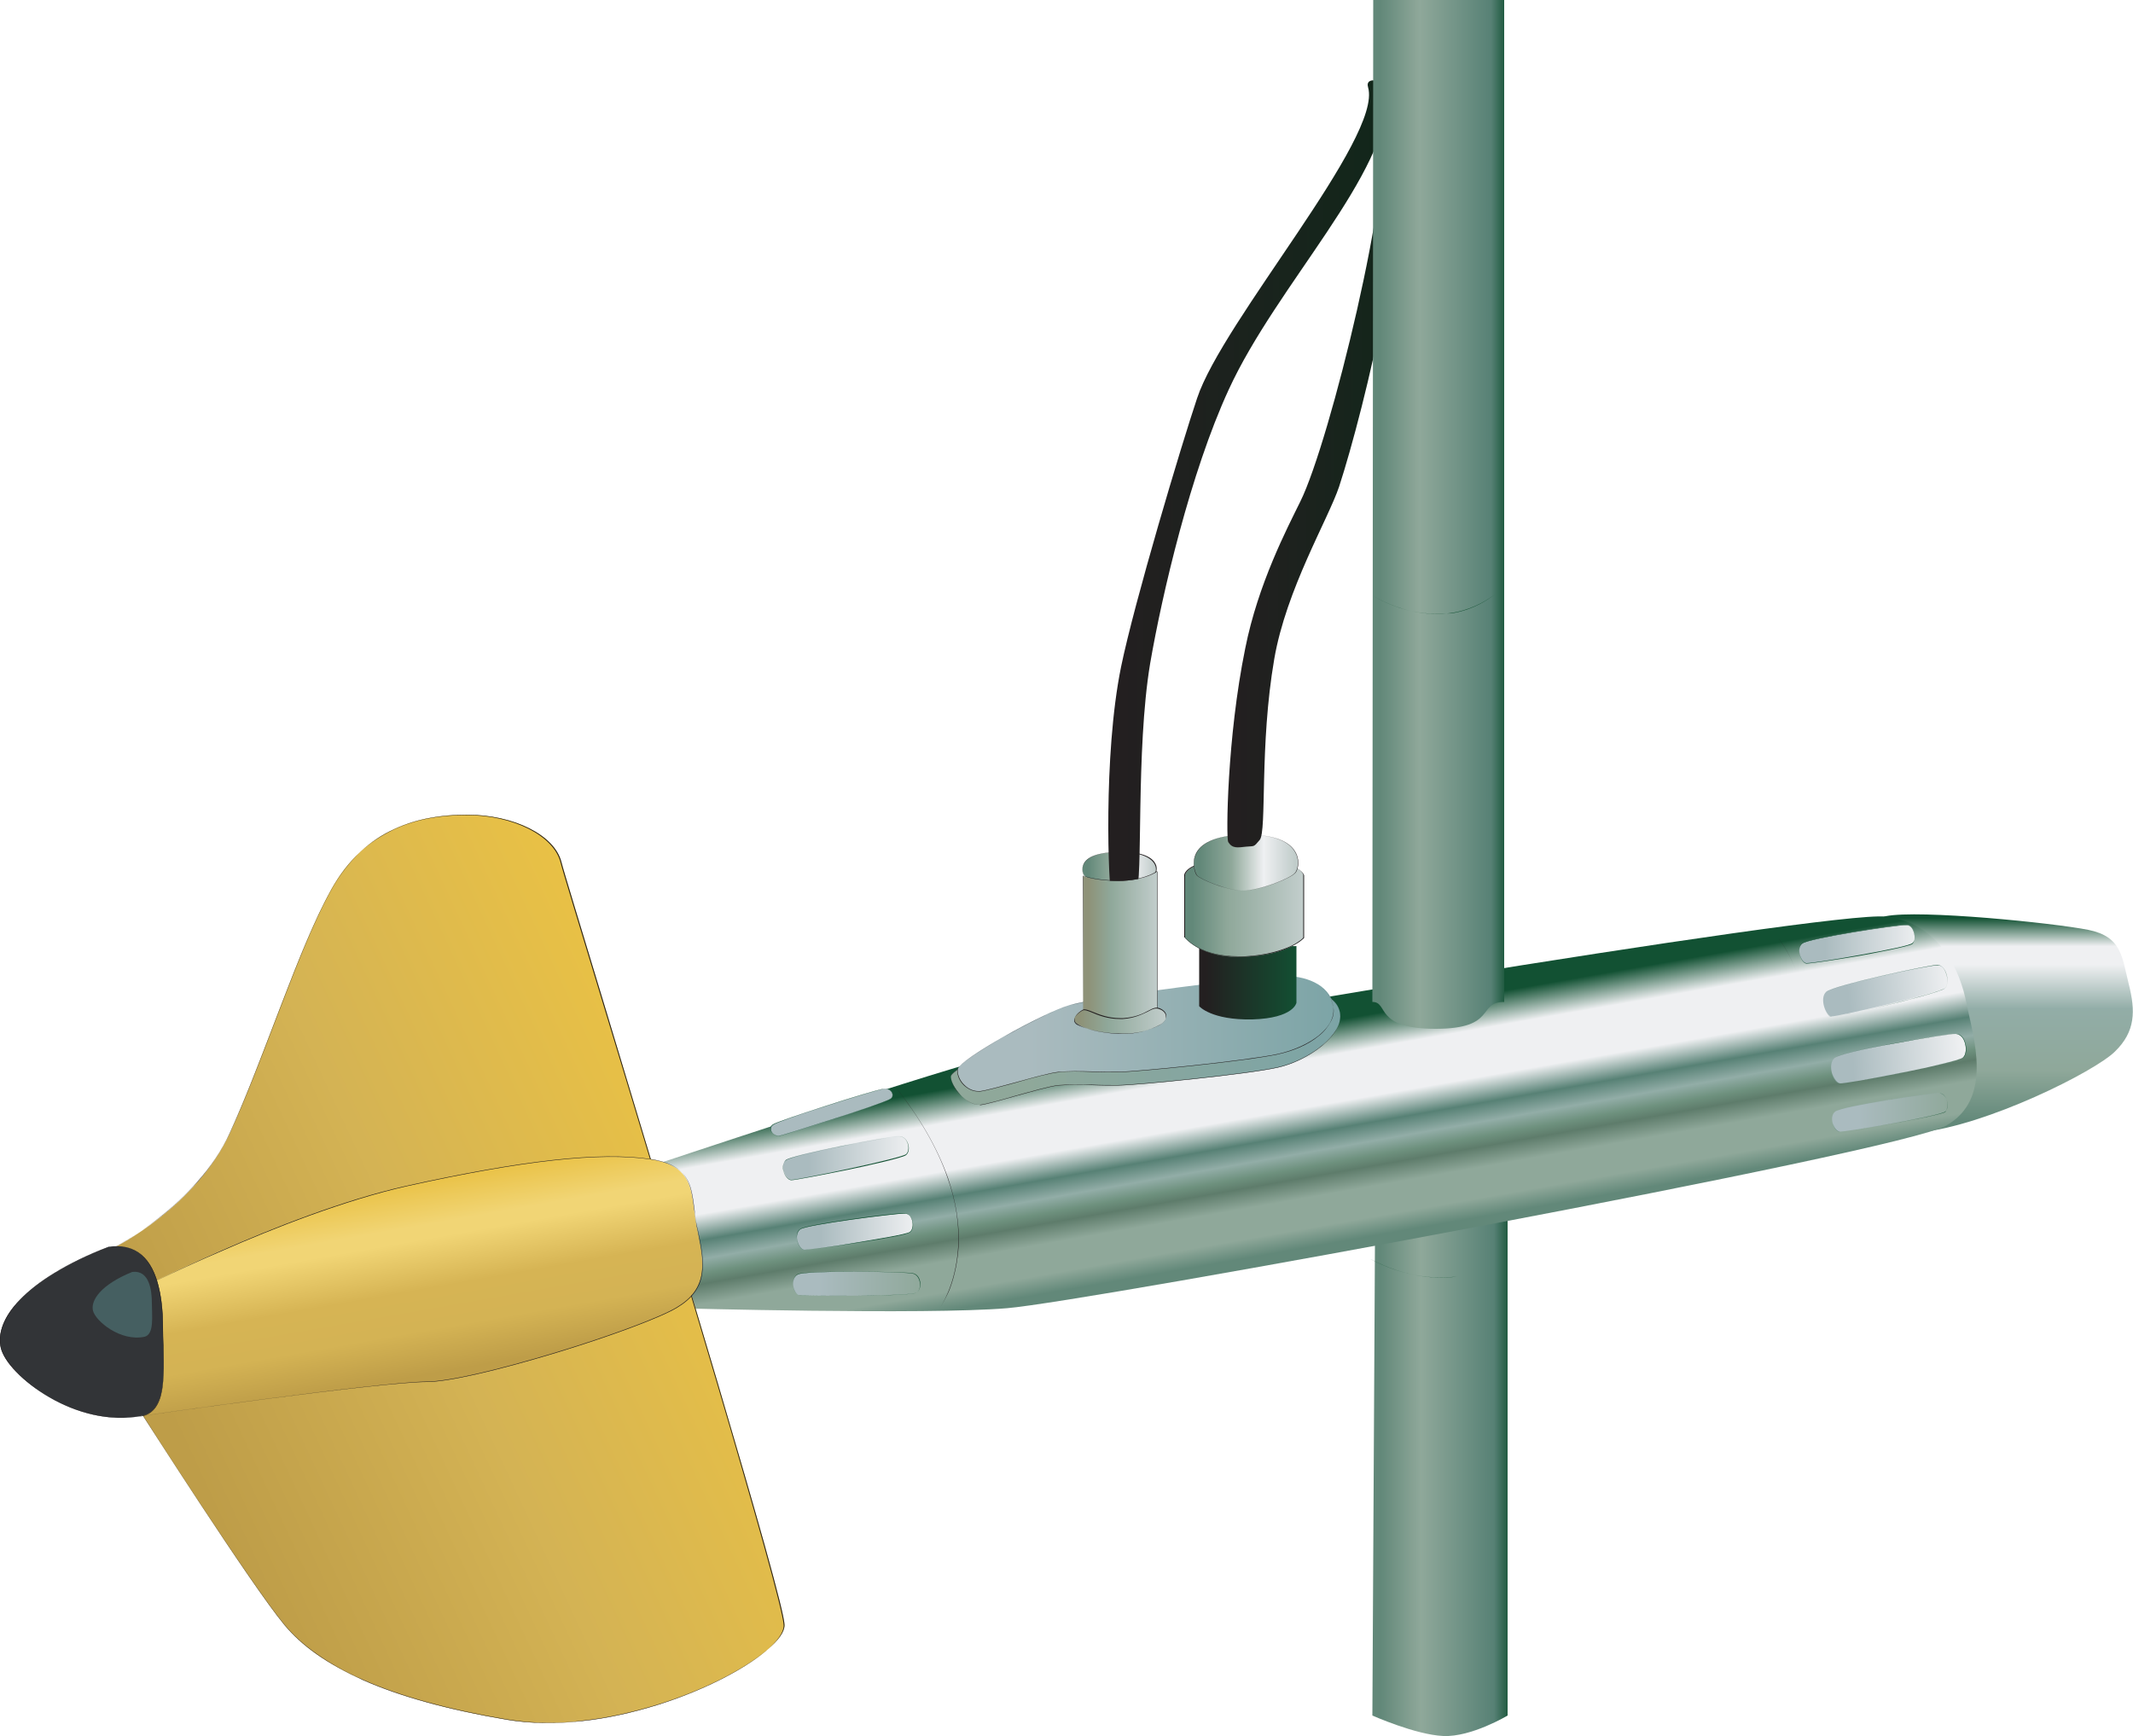 
        <svg xmlns:rdf="http://www.w3.org/1999/02/22-rdf-syntax-ns#" xmlns="http://www.w3.org/2000/svg" xmlns:cc="http://creativecommons.org/ns#" xmlns:xlink="http://www.w3.org/1999/xlink" xmlns:dc="http://purl.org/dc/elements/1.1/" x="0px" y="0px" width="500" height="407" viewBox="0 0 500 407" xml:space="preserve">
            <title>Current meter</title>
            <desc xmlns:ian_image_library="https://ian.umces.edu/media-library/">
                <ian_image_library:title>Current meter</ian_image_library:title>
                <ian_image_library:descr>Illustration of current meter</ian_image_library:descr>
                <ian_image_library:scene>
                    <ian_image_library:contains>science, scientific, research, experimental, test, equipment, current, meter, flow, velocity, discharge</ian_image_library:contains>
                    <ian_image_library:when>2004-06-21</ian_image_library:when>
                </ian_image_library:scene>
            </desc>
            
<g id="ian_symbols_0b7362b0ca2485a4e9f2598b79dbc3ca">
		<linearGradient id="ian_symbols_e6d57d225bc263e4f158df3c13466398" gradientUnits="userSpaceOnUse" x1="2442.102" y1="-1413.374" x2="2442.102" y2="-1671.128" gradientTransform="matrix(0.199 0 0 0.199 -16.325 546.046)">
		<stop  offset="3.370000e-02" style="stop-color:#628879"/>
		<stop  offset="0.27" style="stop-color:#8FA89A"/>
		<stop  offset="0.551" style="stop-color:#92ADA7"/>
		<stop  offset="0.753" style="stop-color:#EFF0F2"/>
		<stop  offset="0.837" style="stop-color:#EFF0F2"/>
		<stop  offset="0.966" style="stop-color:#125133"/>
	</linearGradient>
	<path fill="url(#ian_symbols_e6d57d225bc263e4f158df3c13466398)" d="M489.5,218c7.9,1.6,7.9,6.3,9.5,12.7c1.6,6.3,1.6,11.1-3.2,15.8c-4.7,4.7-30.1,17.4-45.9,19
		s-15.8-49.1-7.9-50.7C450,213.2,481.5,216.4,489.5,218L489.5,218z"/>
		<linearGradient id="ian_symbols_4ec5bab5fe508dd401b4ee78bffa79b7" gradientUnits="userSpaceOnUse" x1="1702.765" y1="-1081.092" x2="1862.435" y2="-1081.092" gradientTransform="matrix(0.199 0 0 0.199 -16.325 546.046)">
		<stop  offset="3.370000e-02" style="stop-color:#628879"/>
		<stop  offset="0.332" style="stop-color:#8FA89A"/>
		<stop  offset="0.871" style="stop-color:#578175"/>
		<stop  offset="1" style="stop-color:#125133"/>
	</linearGradient>
	<path fill="url(#ian_symbols_4ec5bab5fe508dd401b4ee78bffa79b7)" d="M322.5,256l-0.8,146.2c0,0,10.1,4.5,16.6,4.8c6.6,0.3,15.1-4.8,15.1-4.8V256H322.5L322.5,256z"/>
		<linearGradient id="ian_symbols_7dbdf294832fc104b5258c654fd7092d" gradientUnits="userSpaceOnUse" x1="1662.803" y1="-1271.211" x2="1610.468" y2="-1568.242" gradientTransform="matrix(0.199 0 0 0.199 -16.325 546.046)">
		<stop  offset="3.370000e-02" style="stop-color:#628879"/>
		<stop  offset="0.107" style="stop-color:#8FA89A"/>
		<stop  offset="0.225" style="stop-color:#8FA89A"/>
		<stop  offset="0.303" style="stop-color:#5E7C6B"/>
		<stop  offset="0.343" style="stop-color:#6E917E"/>
		<stop  offset="0.399" style="stop-color:#92ADA7"/>
		<stop  offset="0.472" style="stop-color:#578175"/>
		<stop  offset="0.573" style="stop-color:#EFF0F2"/>
		<stop  offset="0.758" style="stop-color:#EFF0F2"/>
		<stop  offset="0.888" style="stop-color:#125133"/>
	</linearGradient>
	<path fill="url(#ian_symbols_7dbdf294832fc104b5258c654fd7092d)" d="M461,235.4c1.6,7.9,6.3,22.2-4.8,28.5c-11.1,6.3-201.1,41.2-220.1,42.8c-19,1.6-77.6,0-77.6,0
		l-6.3-33.2c0,0,61.7-20.6,79.2-25.3c17.4-4.7,197.9-34.8,210.6-33.3C454.7,216.4,459.5,227.5,461,235.4L461,235.4z"/>
	<path fill="#231F20" d="M220.4,306.5L220.4,306.5c0,0,0.9-1.3,1.9-3.7c0.9-2.2,2-5.7,2.3-10.4c0.3-5.2-0.5-10.7-2.5-16.3
		c-2.4-7-6.6-14.2-12.3-21.4l0,0c5.8,7.2,9.9,14.4,12.4,21.4c1.9,5.6,2.8,11.1,2.5,16.3c-0.3,4.6-1.4,8.2-2.3,10.4
		C221.3,305.2,220.4,306.5,220.4,306.5z"/>
	<path fill="#231F20" d="M423.1,271.8L423.1,271.8c1.4-10.1,1.9-19.3,1.3-27.2c-0.4-6.3-1.5-11.9-3.2-16.5c-1.5-4.1-3.2-6.8-4.4-8.2
		c-1.3-1.6-2.2-2.2-2.2-2.2l0,0c0,0,0.9,0.6,2.2,2.2c1.2,1.5,2.9,4.1,4.4,8.2c1.7,4.6,2.8,10.2,3.2,16.5
		C425,252.5,424.5,261.7,423.1,271.8z"/>
	<g>
			<linearGradient id="ian_symbols_a668bd9b8821fe6465241a166df65cee" gradientUnits="userSpaceOnUse" x1="265.565" y1="-1047.638" x2="922.504" y2="-1353.954" gradientTransform="matrix(0.199 0 0 0.199 -16.325 546.046)">
			<stop  offset="3.370000e-02" style="stop-color:#BE9D48"/>
			<stop  offset="0.506" style="stop-color:#D4B354"/>
			<stop  offset="1" style="stop-color:#E9C145"/>
		</linearGradient>
		<path fill="url(#ian_symbols_a668bd9b8821fe6465241a166df65cee)" d="M183.9,381c0-7.9-50.7-172.6-52.3-178.9c-1.6-6.3-11.1-11.1-22.2-11.1s-23.7,3.2-31.7,17.4
			c-7.9,14.3-15.4,38.5-23.7,57c-7.9,17.4-26.9,26.9-26.9,26.9l6.4,39.6c0,0,25.3,39.6,33.2,49.1c7.9,9.5,23.7,17.4,52.2,22.2
			C147.5,407.9,183.9,388.9,183.9,381L183.9,381z"/>
		<path fill="#231F20" d="M128.5,403.9c-3.3,0-6.5-0.3-9.6-0.8c-13.6-2.3-25-5.4-33.8-9.3c-4.1-1.8-7.8-3.9-10.9-6.1
			c-3-2.1-5.5-4.4-7.5-6.8c-7.8-9.4-33-48.7-33.2-49.1l0,0l-6.4-39.6l0,0c0,0,4.8-2.4,10.5-6.9c3.3-2.6,6.3-5.5,8.9-8.4
			c3.2-3.7,5.7-7.6,7.5-11.5c3.6-7.8,7-16.8,10.3-25.4c4.6-12,8.9-23.4,13.5-31.6c1.9-3.4,4.2-6.3,6.7-8.7c2.3-2.2,5-4,7.9-5.3
			c4.9-2.3,10.5-3.4,17-3.4c11.1,0,20.6,4.8,22.2,11.1c0.4,1.7,4.5,15.1,10.1,33.6c14.7,48.8,42.2,139.5,42.2,145.3l0,0
			c0,1.6-1.4,3.6-4.2,5.9c-5.6,4.7-15.4,9.6-25.8,12.8c-5.9,1.8-11.8,3.1-17.4,3.7C133.8,403.8,131.1,403.9,128.5,403.9z
			 M33.5,331.9c0.4,0.6,25.4,39.7,33.2,49.1c2,2.4,4.5,4.7,7.5,6.8c3.1,2.2,6.8,4.2,10.9,6.1c8.8,3.9,20.2,7,33.8,9.3
			c5.4,0.9,11.3,1,17.6,0.3c5.7-0.6,11.5-1.9,17.4-3.7c10.3-3.2,20.2-8.1,25.7-12.8c2.7-2.3,4.1-4.3,4.1-5.9l0,0
			c0-5.8-27.4-96.5-42.2-145.3c-5.6-18.5-9.7-31.9-10.1-33.6c-1.6-6.3-11.1-11.1-22.1-11.1c-6.6,0-12.1,1.1-17,3.4
			c-2.9,1.4-5.6,3.1-7.9,5.3c-2.6,2.4-4.8,5.3-6.7,8.7c-4.6,8.2-8.9,19.6-13.5,31.6c-3.3,8.6-6.7,17.6-10.3,25.4
			c-1.8,4-4.4,7.9-7.6,11.5c-2.6,3-5.6,5.8-8.9,8.4c-5.5,4.4-10.2,6.8-10.5,6.9L33.5,331.9z"/>
	</g>
	<g>
			<linearGradient id="ian_symbols_9cb02ade870ced84492b91baacdcea7d" gradientUnits="userSpaceOnUse" x1="591.161" y1="-1117.536" x2="550.169" y2="-1350.171" gradientTransform="matrix(0.199 0 0 0.199 -16.325 546.046)">
			<stop  offset="3.370000e-02" style="stop-color:#BE9D48"/>
			<stop  offset="0.253" style="stop-color:#D4B354"/>
			<stop  offset="0.455" style="stop-color:#D6B454"/>
			<stop  offset="0.702" style="stop-color:#F1D575"/>
			<stop  offset="0.77" style="stop-color:#F1D575"/>
			<stop  offset="1" style="stop-color:#E9C145"/>
		</linearGradient>
		<path fill="url(#ian_symbols_9cb02ade870ced84492b91baacdcea7d)" d="M163.3,287.6c1.6,7.9,3.2,14.3-4.8,19c-7.9,4.7-47.5,17.4-58.6,17.4s-66.5,7.9-66.5,7.9l-3.2-28.5
			c0,0,36.4-19,64.9-25.4c28.5-6.3,45.9-7.9,57-6.3C163.3,273.4,161.8,279.7,163.3,287.6L163.3,287.6z"/>
		<path fill="#231F20" d="M33.5,331.9L33.5,331.9l-3.2-28.5l0,0c0.1,0,9.2-4.8,21.8-10.3c11.6-5.1,28.4-11.8,43.2-15.1
			c27.1-6,45.2-8,57-6.3c4.2,0.6,6.8,1.9,8.3,4.1c1.4,2,1.7,4.6,2.1,7.6c0.2,1.3,0.4,2.7,0.6,4.1l0,0c0.1,0.3,0.1,0.5,0.2,0.8
			c0.8,3.9,1.5,7.2,1,10.2c-0.5,3.4-2.4,5.9-5.9,8c-3.8,2.3-15.3,6.6-28.1,10.5c-14.2,4.3-25.5,6.9-30.5,6.9
			C89,324,34.1,331.8,33.5,331.9L33.5,331.9z M30.4,303.4l3.2,28.5c1.3-0.2,55.6-7.9,66.5-7.9c4.9,0,16.3-2.6,30.5-6.9
			c12.8-3.9,24.3-8.2,28.1-10.5c3.5-2.1,5.4-4.6,5.9-8c0.5-3-0.2-6.4-1-10.2c-0.1-0.3-0.1-0.5-0.2-0.8l0,0c-0.3-1.4-0.5-2.8-0.6-4.1
			c-0.4-3-0.7-5.6-2.1-7.6c-1.5-2.2-4.1-3.5-8.3-4.1c-11.8-1.7-29.9,0.3-57,6.3c-14.7,3.3-31.6,10-43.2,15.1
			C39.8,298.5,30.7,303.2,30.4,303.4z"/>
	</g>
	<g>
		<path fill="#323437" d="M38.2,311.3c0,7.9,1.6,19-4.7,20.6c-15.9,3.2-31.7-9.5-33.3-15.8c-1.6-6.4,5-15.9,25.3-23.8
			C36.7,290.7,38.2,303.4,38.2,311.3L38.2,311.3z"/>
		<path fill="#231F20" d="M28.4,332.4c-7.3,0-13.5-2.9-16.9-4.9c-2.9-1.7-5.6-3.7-7.7-5.9c-2-2-3.2-4-3.6-5.6
			c-0.8-3.4,0.7-7.5,4.5-11.3c2.1-2.2,4.8-4.3,8.1-6.3c3.6-2.2,7.9-4.3,12.7-6.1c3.1-0.4,5.7,0.2,7.7,1.9c1.9,1.6,3.3,4.3,4.1,7.9
			c0.6,2.6,0.9,5.7,0.9,9.2l0,0c0,1.3,0,2.6,0.1,4.1c0.1,3.6,0.2,7.4-0.3,10.5c-0.6,3.5-2.1,5.5-4.5,6.1
			C31.8,332.2,30.1,332.4,28.4,332.4z M27.4,292.2c-0.6,0-1.2,0-1.8,0.1c-4.8,1.9-9.1,3.9-12.7,6.1c-3.3,2-6,4.1-8.1,6.3
			c-3.7,3.9-5.3,7.9-4.5,11.3c0.4,1.6,1.7,3.6,3.6,5.6c2.1,2.1,4.7,4.2,7.6,5.9c4.2,2.4,12.6,6.2,22,4.4c2.3-0.6,3.8-2.6,4.4-6
			c0.6-3.1,0.5-6.8,0.3-10.5c0-1.4-0.1-2.8-0.1-4.1l0,0c0-10.5-2.7-15.1-5-17.1C31.6,292.9,29.7,292.2,27.4,292.2z"/>
	</g>
	<path opacity="0.6" fill="#527B7D" enable-background="new    " d="M35.6,305.5c0,3,0.6,7.3-1.7,7.9c-5.7,1.2-11.5-3.7-12.1-6.1
		c-0.6-2.4,1.8-6.1,9.2-9.1C35,297.7,35.6,302.5,35.6,305.5L35.6,305.5z"/>
	<g>
			<linearGradient id="ian_symbols_0109a46122a53234c19d6fa203764c14" gradientUnits="userSpaceOnUse" x1="2331.384" y1="-1383.146" x2="2491.422" y2="-1383.146" gradientTransform="matrix(0.198 -1.020000e-02 1.020000e-02 0.198 -19.051 547.016)">
			<stop  offset="0.185" style="stop-color:#AABBBF"/>
			<stop  offset="1" style="stop-color:#EFF0F2"/>
		</linearGradient>
		<path fill="url(#ian_symbols_0109a46122a53234c19d6fa203764c14)" d="M430.1,248c-1.9,1.5-0.3,5.9,1.1,6c1.5,0.2,27.7-4.8,29-6.1c1.3-1.3,0.5-5.4-1.7-5.5
			C456.3,242.2,431.9,246.4,430.1,248L430.1,248z"/>
		<path fill="#125133" d="M431.3,254C431.3,254,431.2,254,431.3,254c-0.7-0.1-1.4-1.1-1.8-2.3c-0.4-1.2-0.4-2.9,0.6-3.7l0,0l0,0
			c1.8-1.6,25.4-5.6,28.3-5.6h0.1c0.9,0.1,1.6,0.7,2,1.8c0.5,1.4,0.4,3-0.3,3.7c-0.3,0.3-2,0.8-4.9,1.5c-3.1,0.8-6.9,1.6-9.6,2.1
			C438.8,252.9,432.4,254,431.3,254z M430.1,248L430.1,248c-1,0.8-1,2.5-0.6,3.7c0.4,1.3,1.1,2.2,1.7,2.3h0.1c1,0,7.6-1.1,14.5-2.5
			c8.5-1.7,13.9-3.1,14.5-3.6c0.7-0.7,0.8-2.3,0.3-3.7c-0.4-1.1-1.1-1.8-2-1.8h-0.1c-1.4,0-7.8,1-14.2,2.2
			C436.2,246,431,247.3,430.1,248z"/>
	</g>
	<g>
			<linearGradient id="ian_symbols_1cfded7f72a03274c1daa823191d05f4" gradientUnits="userSpaceOnUse" x1="2383.111" y1="-1394.67" x2="2531.452" y2="-1394.67" gradientTransform="matrix(0.198 -1.660000e-02 1.660000e-02 0.198 -21.013 548.805)">
			<stop  offset="0.185" style="stop-color:#AABBBF"/>
			<stop  offset="1" style="stop-color:#EFF0F2"/>
		</linearGradient>
		<path fill="url(#ian_symbols_1cfded7f72a03274c1daa823191d05f4)" d="M428.1,232.5c-1.7,1.5-0.1,5.7,1.2,5.8c1.3,0.1,25.4-5.5,26.6-6.8c1.2-1.3,0.3-5.3-1.7-5.4
			C452.2,226.2,429.8,231,428.1,232.5L428.1,232.5z"/>
		<path fill="#125133" d="M429.4,238.4C429.4,238.4,429.3,238.4,429.4,238.4c-0.6,0-1.3-0.9-1.7-2c-0.4-1.2-0.6-2.9,0.4-3.8l0,0l0,0
			c1.7-1.6,23.8-6.3,26.1-6.3l0,0c0.8,0,1.5,0.6,1.9,1.7c0.5,1.2,0.6,2.9-0.2,3.7s-10.4,3.2-13.3,3.9
			C436.3,237.1,430.3,238.4,429.4,238.4z M428.1,232.6c-1,0.9-0.8,2.6-0.4,3.8c0.4,1.1,1.1,2,1.6,2c0,0,0,0,0.1,0
			c1.9,0,25.4-5.5,26.6-6.8c0.6-0.7,0.7-2.3,0.1-3.7c-0.4-1-1.1-1.6-1.9-1.7l0,0C451.9,226.3,429.7,231,428.1,232.6L428.1,232.6
			L428.1,232.6z"/>
	</g>
	<g>
			<linearGradient id="ian_symbols_522e3ba97a7261e4a9216600f679573c" gradientUnits="userSpaceOnUse" x1="2206.583" y1="-1635.927" x2="2343.046" y2="-1635.927" gradientTransform="matrix(0.199 0 0 0.199 -16.325 546.046)">
			<stop  offset="0.185" style="stop-color:#AABBBF"/>
			<stop  offset="1" style="stop-color:#EFF0F2"/>
		</linearGradient>
		<path fill="url(#ian_symbols_522e3ba97a7261e4a9216600f679573c)" d="M422.5,221.2c-1.6,1.2-0.3,4.6,0.9,4.7c1.2,0.2,23.8-3.7,24.9-4.7s0.5-4.3-1.4-4.4
			C445,216.7,424.1,219.9,422.5,221.2L422.5,221.2z"/>
		<path fill="#125133" d="M423.5,225.9h-0.1c-0.6-0.1-1.2-0.9-1.5-2c-0.3-1.2-0.1-2.2,0.6-2.7l0,0c1.6-1.2,21.7-4.3,24.3-4.3h0.1
			c0.8,0,1.4,0.6,1.7,1.6c0.4,1.1,0.2,2.3-0.3,2.8c-0.7,0.6-9.7,2.3-12.5,2.8C429.9,225.1,424.4,225.9,423.5,225.9z M446.8,216.8
			c-2.6,0-22.7,3.1-24.3,4.3l0,0c-0.7,0.5-0.9,1.5-0.6,2.7c0.3,1.1,0.9,1.9,1.5,2h0.1c1,0,6.4-0.8,12.4-1.9
			c7.3-1.3,11.9-2.3,12.4-2.8c0.6-0.5,0.7-1.7,0.3-2.8C448.3,217.4,447.6,216.8,446.8,216.8C446.9,216.9,446.8,216.8,446.8,216.8z"
			/>
	</g>
	<g>
			<linearGradient id="ian_symbols_c25f8e2ce92e0a34b518b37a30d2a624" gradientUnits="userSpaceOnUse" x1="2245.747" y1="-1437.467" x2="2382.21" y2="-1437.467" gradientTransform="matrix(0.199 0 0 0.199 -16.325 546.046)">
			<stop  offset="0.185" style="stop-color:#AABBBF"/>
			<stop  offset="1" style="stop-color:#8FA89A"/>
		</linearGradient>
		<path fill="url(#ian_symbols_c25f8e2ce92e0a34b518b37a30d2a624)" d="M430.2,260.6c-1.6,1.2-0.3,4.6,0.9,4.7c1.2,0.2,23.7-3.7,24.9-4.7c1.1-1.1,0.5-4.3-1.4-4.4
			C452.7,256.2,431.9,259.3,430.2,260.6L430.2,260.6z"/>
		<path fill="#125133" d="M431.2,265.3L431.2,265.3c-0.7-0.1-1.3-1-1.6-2c-0.3-1.2-0.1-2.2,0.6-2.7l0,0c1.6-1.2,21.8-4.3,24.3-4.3
			h0.1c0.8,0,1.4,0.6,1.7,1.5c0.4,1.1,0.2,2.3-0.3,2.9C454.9,261.6,433.2,265.3,431.2,265.3z M454.5,256.3c-2.6,0-22.7,3.1-24.3,4.3
			l0,0c-0.7,0.5-0.9,1.5-0.6,2.7c0.3,1.1,0.9,1.9,1.5,2h0.1c2,0,23.7-3.7,24.8-4.7c0.6-0.5,0.7-1.8,0.3-2.8
			C456,256.9,455.3,256.3,454.5,256.3C454.6,256.3,454.6,256.3,454.5,256.3z"/>
	</g>
	<g>
			<linearGradient id="ian_symbols_f5c9192a1e072b1425b3653a01ab2a4f" gradientUnits="userSpaceOnUse" x1="1023.266" y1="-1296.453" x2="1160.248" y2="-1296.453" gradientTransform="matrix(0.199 0 0 0.199 -16.325 546.046)">
			<stop  offset="0.185" style="stop-color:#AABBBF"/>
			<stop  offset="1" style="stop-color:#EFF0F2"/>
		</linearGradient>
		<path fill="url(#ian_symbols_f5c9192a1e072b1425b3653a01ab2a4f)" d="M187.6,288.2c-1.6,1.2-0.4,4.7,0.8,4.8c1.2,0.1,23.8-3.1,25-4.1c1.2-1,0.6-4.2-1.2-4.4
			C210.2,284.4,189.2,287.1,187.6,288.2L187.6,288.2z"/>
		<path fill="#125133" d="M188.5,293L188.5,293c-0.7-0.1-1.3-1-1.6-2.1c-0.3-1.2-0.1-2.3,0.7-2.8l0,0l0,0c1.6-1.1,21.5-3.7,24.3-3.7
			c0.1,0,0.1,0,0.2,0c0.8,0.1,1.4,0.7,1.7,1.7c0.3,1.1,0.1,2.2-0.5,2.7c-0.7,0.6-9,1.9-12.5,2.5C195.2,292.3,189.5,293,188.5,293z
			 M187.6,288.2L187.6,288.2L187.6,288.2c-0.7,0.5-1,1.6-0.7,2.8c0.3,1.1,0.9,1.9,1.5,2h0.1c1,0,6.7-0.7,12.4-1.6
			c7.3-1.1,12-2,12.5-2.5c0.6-0.5,0.8-1.6,0.5-2.7c-0.3-1-0.9-1.6-1.7-1.7c-0.1,0-0.1,0-0.2,0C209.1,284.6,189.3,287.1,187.6,288.2z
			"/>
	</g>
	<g>
			<linearGradient id="ian_symbols_fe461b2ebd5e2ea445ce49e02a083441" gradientUnits="userSpaceOnUse" x1="1018.764" y1="-1234.444" x2="1169.038" y2="-1234.444" gradientTransform="matrix(0.199 0 0 0.199 -16.325 546.046)">
			<stop  offset="0.185" style="stop-color:#AABBBF"/>
			<stop  offset="1" style="stop-color:#8FA89A"/>
		</linearGradient>
		<path fill="url(#ian_symbols_fe461b2ebd5e2ea445ce49e02a083441)" d="M187,298.8c-1.9,0.9-1,4.5,0.2,4.8c1.3,0.3,26.2,0.3,27.6-0.5c1.4-0.8,1.2-4.1-0.8-4.5
			C212,298.1,188.9,297.8,187,298.8L187,298.8z"/>
		<path fill="#125133" d="M195.7,303.8c-4.5,0-8.1-0.1-8.5-0.2c-0.6-0.2-1.2-1.2-1.3-2.4c0-0.6,0-1.9,1.1-2.5l0,0l0,0
			c2.1-0.9,24.9-0.6,27-0.2c0.9,0.2,1.5,0.9,1.7,2c0.2,1.1-0.2,2.2-0.9,2.6c-0.9,0.5-10.9,0.7-13.9,0.7
			C199.2,303.8,197.4,303.8,195.7,303.8z M187,298.8c-1.1,0.6-1.1,1.9-1.1,2.4c0.1,1.1,0.7,2.2,1.3,2.4c0.6,0.2,7,0.2,13.7,0.2
			c8.1-0.1,13.2-0.4,13.9-0.7c0.7-0.4,1-1.5,0.8-2.5c-0.2-1.1-0.8-1.8-1.6-2C211.9,298.1,188.9,297.8,187,298.8L187,298.8L187,298.8
			z"/>
	</g>
	<g>
			<linearGradient id="ian_symbols_95c120190f50154479d7efb59c9f0884" gradientUnits="userSpaceOnUse" x1="1006.981" y1="-1383.587" x2="1155.204" y2="-1383.587" gradientTransform="matrix(0.199 0 0 0.199 -16.325 546.046)">
			<stop  offset="0.185" style="stop-color:#AABBBF"/>
			<stop  offset="1" style="stop-color:#EFF0F2"/>
		</linearGradient>
		<path fill="url(#ian_symbols_95c120190f50154479d7efb59c9f0884)" d="M184.3,271.9c-1.7,1.3-0.1,4.7,1.2,4.7c1.3,0.1,25.7-4.9,26.9-6c1.2-1.1,0.4-4.3-1.7-4.3
			S186,270.6,184.3,271.9L184.3,271.9z"/>
		<path fill="#125133" d="M185.5,276.7L185.5,276.7c-0.7,0-1.5-0.9-1.8-2c-0.4-1.1-0.1-2.2,0.6-2.7l0,0l0,0
			c1.7-1.3,24.3-5.6,26.5-5.6c0.9,0,1.6,0.6,2,1.6c0.4,1,0.3,2.2-0.4,2.8c-0.8,0.7-10.5,2.8-13.4,3.4
			C192.6,275.5,186.3,276.7,185.5,276.7z M184.3,271.9L184.3,271.9L184.3,271.9c-0.7,0.6-0.9,1.6-0.6,2.7s1.1,2,1.8,2l0,0
			c0.8,0,7-1.2,13.5-2.6c7.9-1.7,12.9-3,13.4-3.4c0.6-0.6,0.7-1.7,0.3-2.7c-0.4-1-1.1-1.5-2-1.5c-1,0-7.1,1.1-13.4,2.3
			C190,270.2,185.1,271.4,184.3,271.9z"/>
	</g>
	<g>
		<path fill="#AABBBF" d="M181.3,263.6c-1.6,1.1,0.2,2.9,1.5,2.7c1.3-0.2,24.9-7.8,26-8.7c1.1-0.9,0.1-2.7-1.9-2.3
			C204.8,255.7,182.9,262.5,181.3,263.6L181.3,263.6z"/>
		<path fill="#125133" d="M182.5,266.3c-0.7,0-1.5-0.5-1.8-1.2c-0.1-0.3-0.3-1,0.5-1.5l0,0l0,0c0.8-0.5,5.5-2.1,12.6-4.4
			c6.1-2,12-3.7,13-3.9c1.2-0.2,2,0.3,2.3,0.9c0.2,0.5,0.1,1.1-0.4,1.4c-0.7,0.6-10.1,3.7-13,4.6
			C189.2,264.3,183.3,266.2,182.5,266.3C182.7,266.3,182.6,266.3,182.5,266.3z M181.3,263.7c-0.8,0.5-0.6,1.2-0.5,1.5
			c0.3,0.7,1.2,1.3,2,1.1c0.6-0.1,6.6-2,13.1-4.1c7.6-2.5,12.5-4.2,12.9-4.6c0.4-0.4,0.6-0.9,0.4-1.4c-0.3-0.6-1.1-1.1-2.2-0.9
			c-1,0.2-6.8,1.9-13,3.9C186.7,261.5,182,263.2,181.3,263.7L181.3,263.7L181.3,263.7z"/>
	</g>
	<g>
		<g>
				<linearGradient id="ian_symbols_de2637091f1a73e4d15c492126820548" gradientUnits="userSpaceOnUse" x1="1360.473" y1="-1724.857" x2="1447.402" y2="-1724.857" gradientTransform="matrix(0.199 0 0 0.199 -16.325 546.046)">
				<stop  offset="3.370000e-02" style="stop-color:#628879"/>
				<stop  offset="0.332" style="stop-color:#8FA89A"/>
				<stop  offset="0.64" style="stop-color:#EFF0F2"/>
				<stop  offset="0.944" style="stop-color:#C0CCCA"/>
			</linearGradient>
			<path fill="url(#ian_symbols_de2637091f1a73e4d15c492126820548)" d="M262.1,199.8c10.2-0.2,9.3,4.5,8.5,5.3c-0.8,0.8-6.1,2.5-8.6,2.5s-7.1-1.5-7.7-2.2
				C253.6,204.7,251.9,199.9,262.1,199.8L262.1,199.8z"/>
			<path fill="#231F20" d="M261.9,207.6c-2.5,0-7.1-1.5-7.7-2.2c-0.3-0.3-0.8-1.5-0.2-2.8c1-2.3,5-2.8,8.1-2.9h0.1l0,0
				c0.2,0,0.3,0,0.5,0c5.7,0,7.6,1.6,8.2,2.9c0.5,1,0.1,2.1-0.2,2.5c-0.4,0.4-1.8,1-3.7,1.5C264.9,207.3,263,207.6,261.9,207.6z
				 M262,199.8c-3.1,0-7,0.6-8,2.9c-0.6,1.2,0,2.4,0.2,2.7c0.6,0.7,5.2,2.2,7.7,2.2c2.4,0,7.8-1.6,8.6-2.5c0.4-0.4,0.7-1.4,0.2-2.4
				c-0.4-0.8-1.2-1.5-2.4-2c-1.4-0.6-3.4-0.9-5.8-0.9C262.4,199.8,262.2,199.8,262,199.8L262,199.8L262,199.8z"/>
		</g>
			<linearGradient id="ian_symbols_8964d088703d3d249d673399682651ab" gradientUnits="userSpaceOnUse" x1="1390.961" y1="-2172.365" x2="1720.92" y2="-2172.365" gradientTransform="matrix(0.199 0 0 0.199 -16.325 546.046)">
			<stop  offset="3.370000e-02" style="stop-color:#231F20"/>
			<stop  offset="1" style="stop-color:#11271A"/>
		</linearGradient>
		<path fill="url(#ian_symbols_8964d088703d3d249d673399682651ab)" d="M262.8,156.3c-4.3,21-2.9,52.4-2.3,53.3c0.9,1.6,0.6,1.3,2.6,1.1c2-0.2,1.7,0.2,3.2-1.6
			c1.7-2-0.1-33.1,3.3-53.5c2.8-16.3,9.5-44.9,18.4-64.2c11.3-24.7,37.7-50.7,37.3-69.6c-0.1-3-5.5-4.2-4.6-1.3
			c3.4,11.8-34.1,54.7-40.1,72.9C276.9,104.4,265.9,141.2,262.8,156.3L262.8,156.3z"/>
		<g>
				<linearGradient id="ian_symbols_24318eb6b8f80eb45d93c151c8b295a2" gradientUnits="userSpaceOnUse" x1="1205.081" y1="-1514.275" x2="1664.894" y2="-1514.275" gradientTransform="matrix(0.199 0 0 0.199 -16.325 546.046)">
				<stop  offset="0.185" style="stop-color:#8FA89A"/>
				<stop  offset="1" style="stop-color:#7CA4A6"/>
			</linearGradient>
			<path fill="url(#ian_symbols_24318eb6b8f80eb45d93c151c8b295a2)" d="M222.9,252.3c0.2-2.2,21.1-11.5,27.8-13.5c6.8-2,44.7-6.7,49.8-6.8c5.1-0.1,12.6,0.2,13.6,5.4
				c1,5.1-7.4,11.3-14.6,12.9c-7.3,1.6-32.6,4.1-37.5,4.2c-4.8,0.1-10.3-0.4-13.9,0c-3.7,0.4-15.1,4.1-18.3,4.5
				C226.7,259.4,222.7,254.6,222.9,252.3L222.9,252.3z"/>
			<path fill="#231F20" d="M229.5,259c-1.2,0-2.7-0.7-4.1-2c-1.6-1.5-2.6-3.5-2.5-4.6l0,0l0,0c0.1-1.4,8.1-5.3,11.5-6.9
				c6.1-2.9,13-5.7,16.4-6.7c4.2-1.3,19.2-3.3,25.5-4.1c11.1-1.4,21.7-2.6,24.2-2.7c2.2-0.1,5.6-0.1,8.3,0.7
				c3.1,0.8,4.8,2.4,5.3,4.7c0.5,2.4-1,5.1-4.2,7.8c-2.9,2.4-6.8,4.3-10.4,5.1c-7.1,1.6-32.4,4.1-37.5,4.2c-1.9,0-4,0-6-0.1
				c-3-0.1-5.7-0.1-7.9,0.1c-2,0.2-6.1,1.4-10.1,2.5c-3.5,1-6.7,1.9-8.2,2.1C229.7,259,229.6,259,229.5,259z M222.9,252.3
				L222.9,252.3L222.9,252.3c-0.1,1.2,1,3.1,2.5,4.7c1.4,1.3,2.8,2,4,2c0.1,0,0.2,0,0.4,0c1.5-0.2,4.8-1.1,8.2-2.1
				c4-1.1,8.1-2.3,10.1-2.5c2.2-0.2,5-0.1,7.9-0.1c2,0.1,4,0.1,6,0.1c5.1-0.1,30.3-2.6,37.5-4.2c3.6-0.8,7.5-2.7,10.4-5.1
				c1.5-1.2,2.6-2.5,3.4-3.8c0.8-1.4,1.1-2.7,0.8-3.9c-0.5-2.3-2.2-3.8-5.3-4.7c-2.2-0.6-4.7-0.7-6.7-0.7c-0.6,0-1.1,0-1.6,0
				c-2.5,0.1-13.2,1.2-24.2,2.7c-6.3,0.8-21.3,2.9-25.5,4.1c-3.4,1-10.3,3.8-16.4,6.7C227.2,248.8,223,251.3,222.9,252.3z"/>
		</g>
		<g>
				<linearGradient id="ian_symbols_34dd36549bfcf4b4391035de75f372ef" gradientUnits="userSpaceOnUse" x1="1213.118" y1="-1530.34" x2="1657.513" y2="-1530.34" gradientTransform="matrix(0.199 0 0 0.199 -16.325 546.046)">
				<stop  offset="0.185" style="stop-color:#AABBBF"/>
				<stop  offset="1" style="stop-color:#7CA4A6"/>
			</linearGradient>
			<path fill="url(#ian_symbols_34dd36549bfcf4b4391035de75f372ef)" d="M224.5,250.7c0.2-2.2,19.5-13.1,26.3-15.1c6.8-2,44.7-6.7,49.8-6.8s11,1.8,12,7
				c1.1,5.1-5.8,9.8-13,11.3c-7.3,1.6-32.6,4.1-37.5,4.2c-4.8,0.1-10.3-0.4-13.9,0c-3.7,0.3-15.1,4.1-18.3,4.5
				C226.7,256.2,224.3,253,224.5,250.7L224.5,250.7z"/>
			<path fill="#231F20" d="M229.3,255.9c-1.2,0-2.3-0.5-3.3-1.4c-1.1-1-1.7-2.5-1.6-3.7l0,0c0.1-1.2,5.6-4.7,10.7-7.6
				c5.2-2.9,12-6.4,15.6-7.5c2.9-0.9,12.5-2.4,25.5-4.1c11.1-1.5,21.8-2.6,24.2-2.7c0.2,0,0.3,0,0.5,0c2.6,0,5.1,0.5,7.1,1.5
				c2.5,1.2,4,3.1,4.5,5.5c0.3,1.2,0.1,2.5-0.6,3.7c-0.6,1.1-1.5,2.3-2.8,3.3c-2.4,2-5.9,3.5-9.6,4.3c-7.4,1.6-32.7,4.1-37.5,4.2
				c-1.9,0-4,0-5.9-0.1c-3-0.1-5.8-0.2-8,0.1c-2,0.2-6.1,1.3-10.2,2.5c-3.4,0.9-6.6,1.8-8.1,2C229.7,255.9,229.5,255.9,229.3,255.9z
				 M224.5,250.7L224.5,250.7c-0.1,1.2,0.5,2.7,1.6,3.7c0.9,0.9,2.1,1.4,3.2,1.4c0.2,0,0.3,0,0.5,0c1.5-0.2,4.7-1.1,8.1-2
				c4-1.1,8.2-2.3,10.2-2.5c2.2-0.2,5-0.2,8-0.1c2,0.1,4,0.1,5.9,0.1c4.8-0.1,30-2.6,37.5-4.2c3.7-0.8,7.2-2.4,9.6-4.3
				c3.4-2.8,3.7-5.3,3.4-7c-0.5-2.3-2-4.2-4.5-5.4c-2-1-4.5-1.5-7.1-1.5c-0.2,0-0.3,0-0.5,0c-2.5,0.1-13.1,1.2-24.2,2.7
				c-13,1.7-22.6,3.3-25.5,4.1c-2.6,0.8-8.4,3.4-15.6,7.5C230.1,246,224.6,249.5,224.5,250.7z"/>
		</g>
		<g>
				<linearGradient id="ian_symbols_a33e687b5df386d4edcb447065c7e106" gradientUnits="userSpaceOnUse" x1="1361.262" y1="-1630.903" x2="1448.904" y2="-1630.903" gradientTransform="matrix(0.199 0 0 0.199 -16.325 546.046)">
				<stop  offset="3.370000e-02" style="stop-color:#8E9278"/>
				<stop  offset="0.332" style="stop-color:#8FA89A"/>
				<stop  offset="0.944" style="stop-color:#C0CCCA"/>
			</linearGradient>
			<path fill="url(#ian_symbols_a33e687b5df386d4edcb447065c7e106)" d="M253.9,237.4v-32c0,0,3.5,1.4,9.4,1.1c5.8-0.3,8-2.2,8-2.2v33.3c0,0-3.9,2.8-8.3,2.8
				C258.5,240.4,253.9,237.4,253.9,237.4L253.9,237.4z"/>
			<path fill="#231F20" d="M263,240.4c-4.4,0-8.9-2.9-9.1-3l0,0l0,0v-32.1l0,0c0,0,2.9,1.1,7.7,1.1c0.5,0,1.1,0,1.6,0
				c5.8-0.3,8-2.2,8-2.2l0,0v33.3l0,0C271.3,237.6,267.4,240.4,263,240.4z M253.9,237.4c0.2,0.1,4.7,3,9.1,3c4.3,0,8.1-2.7,8.3-2.8
				v-33.3c-0.3,0.2-2.6,1.9-8,2.2c-0.6,0-1.1,0-1.6,0c-4.6,0-7.4-1-7.7-1.1L253.9,237.4L253.9,237.4z"/>
		</g>
		<g>
				<linearGradient id="ian_symbols_a5357549d5d6cae4b550afe721a6c618" gradientUnits="userSpaceOnUse" x1="1351.007" y1="-1545.269" x2="1459.505" y2="-1545.269" gradientTransform="matrix(0.199 0 0 0.199 -16.325 546.046)">
				<stop  offset="3.370000e-02" style="stop-color:#8E9278"/>
				<stop  offset="0.332" style="stop-color:#8FA89A"/>
				<stop  offset="0.944" style="stop-color:#C0CCCA"/>
			</linearGradient>
			<path fill="url(#ian_symbols_a5357549d5d6cae4b550afe721a6c618)" d="M261.9,242.3c4.5,0.3,7.6-0.8,9.8-1.9c2.2-1.1,2.1-3,0.2-3.9c-1.9-0.8-3.3,1.9-8.6,2.2
				c-5.3,0.3-8.3-2.5-9.4-2c-1.1,0.6-3.1,2.2-1.4,3.3C254.2,241.2,257.5,242.1,261.9,242.3L261.9,242.3z"/>
			<path fill="#231F20" d="M263.3,242.4c-0.4,0-0.9,0-1.3,0l0,0c-4.3-0.3-7.7-1.1-9.4-2.3c-0.5-0.3-0.7-0.6-0.7-1.1
				c0-0.9,1.2-1.9,2-2.3c0.4-0.2,1.2,0.1,2.2,0.5c1.5,0.6,3.6,1.5,6.5,1.5c0.2,0,0.5,0,0.7,0c2.8-0.2,4.5-1,5.8-1.7
				c1.1-0.6,1.9-1,2.8-0.6c0.9,0.4,1.5,1,1.5,1.8s-0.6,1.6-1.6,2.1C269.1,241.7,266.3,242.4,263.3,242.4z M261.9,242.3
				c3.6,0.2,6.8-0.4,9.8-1.9c1.1-0.6,1.7-1.3,1.6-2.1c0-0.7-0.6-1.4-1.5-1.7c-0.9-0.4-1.7,0-2.8,0.6c-1.3,0.6-3,1.5-5.8,1.7
				c-0.2,0-0.5,0-0.7,0c-2.9,0-5.1-0.9-6.5-1.5c-1-0.4-1.7-0.7-2.2-0.5c-0.8,0.4-2,1.4-2,2.3c0,0.4,0.2,0.7,0.6,1
				C254.3,241.2,257.7,242.1,261.9,242.3L261.9,242.3L261.9,242.3z"/>
		</g>
			<linearGradient id="ian_symbols_30db37668948fdf415beb9afc171e336" gradientUnits="userSpaceOnUse" x1="1498.266" y1="-1590.334" x2="1613.108" y2="-1590.334" gradientTransform="matrix(0.199 0 0 0.199 -16.325 546.046)">
			<stop  offset="3.370000e-02" style="stop-color:#231F20"/>
			<stop  offset="1" style="stop-color:#125133"/>
		</linearGradient>
		<path fill="url(#ian_symbols_30db37668948fdf415beb9afc171e336)" d="M293.6,239c-9.7,0.2-12.5-3.1-12.5-3.1v-13.8l22.8-0.3v13.3C303.9,235.1,303.3,238.7,293.6,239
			L293.6,239z"/>
		<g>
				<linearGradient id="ian_symbols_530829c827ad1804751427a327647659" gradientUnits="userSpaceOnUse" x1="1481.544" y1="-1678.231" x2="1621.512" y2="-1678.231" gradientTransform="matrix(0.199 0 0 0.199 -16.325 546.046)">
				<stop  offset="3.370000e-02" style="stop-color:#628879"/>
				<stop  offset="0.332" style="stop-color:#8FA89A"/>
				<stop  offset="0.944" style="stop-color:#C0CCCA"/>
			</linearGradient>
			<path fill="url(#ian_symbols_530829c827ad1804751427a327647659)" d="M277.8,205.7v14.2c0,0,3.9,5,14.2,4.4c10.3-0.5,13.6-4.4,13.6-4.4v-14.7c0,0-0.8-4.1-14.7-3.6
				C276.7,201.5,277.8,205.7,277.8,205.7L277.8,205.7z"/>
			<path fill="#231F20" d="M290.3,224.3c-2.8,0-6.2-0.4-9.3-2c-2.2-1.2-3.2-2.4-3.2-2.4l0,0v-14.2c0-0.1-0.1-0.7,0.4-1.3
				c1-1.3,4-2.8,12.5-2.8c0.1,0,0.1,0,0.2,0c4-0.2,9.4,0,12.6,1.6c1.9,1,2.2,2,2.2,2v14.7l0,0c0,0-0.9,1-3,2
				c-1.9,1-5.4,2.1-10.7,2.4C291.4,224.3,290.9,224.3,290.3,224.3z M277.8,219.8c0.1,0.1,1.1,1.3,3.2,2.4c1.8,1,4.9,2,9.3,2
				c0.5,0,1.1,0,1.6,0c5.3-0.3,8.7-1.5,10.7-2.4c2-1,2.9-1.9,2.9-2v-14.7c0,0-0.2-1-2.2-2c-3.2-1.6-8.6-1.7-12.6-1.6
				c-0.1,0-0.1,0-0.2,0c-8.5,0-11.5,1.5-12.5,2.8c-0.6,0.7-0.4,1.3-0.4,1.3l0,0l0,0v14.2H277.8z"/>
		</g>
		<g>
				<linearGradient id="ian_symbols_d234f4a0f3fad3e48916f8ba0d625ea4" gradientUnits="userSpaceOnUse" x1="1491.989" y1="-1732.167" x2="1614.826" y2="-1732.167" gradientTransform="matrix(0.199 0 0 0.199 -16.325 546.046)">
				<stop  offset="3.370000e-02" style="stop-color:#628879"/>
				<stop  offset="0.332" style="stop-color:#8FA89A"/>
				<stop  offset="0.64" style="stop-color:#EFF0F2"/>
				<stop  offset="0.944" style="stop-color:#C0CCCA"/>
			</linearGradient>
			<path fill="url(#ian_symbols_d234f4a0f3fad3e48916f8ba0d625ea4)" d="M291.7,195.7c14.4-0.3,13,7.5,11.9,8.9c-1.1,1.4-8.6,4.2-12.2,4.2s-10-2.5-10.8-3.6
				C279.7,204,277.2,196,291.7,195.7L291.7,195.7z"/>
			<path fill="#231F20" d="M291.4,208.8c-1.6,0-4-0.5-6.5-1.4c-2.2-0.8-4-1.7-4.4-2.2c-0.4-0.5-1.2-2.8-0.2-5c0.6-1.3,1.7-2.3,3.3-3
				c1.9-0.9,4.6-1.4,7.9-1.5l0,0h0.1c0.3,0,0.5,0,0.8,0c7.6,0,10.3,2.3,11.3,4.3c1,1.9,0.4,4-0.1,4.6
				C302.5,206,295,208.8,291.4,208.8z M291.7,195.7L291.7,195.7L291.7,195.7c-3.4,0.1-6.1,0.6-8,1.5c-1.6,0.7-2.7,1.7-3.3,3
				c-1.1,2.2-0.2,4.4,0.2,5c0.4,0.5,2.2,1.4,4.4,2.2c2.5,0.9,4.8,1.4,6.5,1.4c3.6,0,11.1-2.8,12.2-4.2c0.5-0.6,1.1-2.6,0.1-4.6
				c-1-2-3.7-4.3-11.3-4.3C292.2,195.7,292,195.7,291.7,195.7z"/>
		</g>
			<linearGradient id="ian_symbols_930a6e77414b5ef4a1e2615d61611c9e" gradientUnits="userSpaceOnUse" x1="1531.547" y1="-2192.074" x2="1735.906" y2="-2192.074" gradientTransform="matrix(0.199 0 0 0.199 -16.325 546.046)">
			<stop  offset="3.370000e-02" style="stop-color:#231F20"/>
			<stop  offset="1" style="stop-color:#11271A"/>
		</linearGradient>
		<path fill="url(#ian_symbols_930a6e77414b5ef4a1e2615d61611c9e)" d="M291.9,152c-4.3,21-4.5,44.5-4,45.4c1,1.6,2.2,1.3,4.2,1.1c2-0.2,1.7,0.2,3.2-1.6
			c1.7-2.1-0.1-22.1,3.4-42.4c2.8-16.3,12.6-32.7,15.2-40.4c5.9-18.1,18.4-69.2,13.1-85.6c-0.9-2.9-6.3-10.8-3.2,1
			c3.1,11.9-12,74-19,88.1C301.7,123.9,294.9,136.9,291.9,152L291.9,152z"/>
	</g>
	<path fill="#125133" d="M337.7,299.5c-2,0-4.1-0.2-6.2-0.6c-5.9-1.2-10.1-3.7-10.2-3.7l0,0c0,0,4.2,2.5,10.2,3.7
		c3.5,0.7,6.9,0.8,10.1,0.4c4-0.6,7.7-2.1,11.1-4.5l0,0c-3.4,2.4-7.1,3.9-11.1,4.5C340.3,299.4,339,299.5,337.7,299.5z"/>
		<linearGradient id="ian_symbols_3b32d4e835c15cd489a0c470e4b8af1e" gradientUnits="userSpaceOnUse" x1="1702.764" y1="-2143.409" x2="1858.405" y2="-2143.409" gradientTransform="matrix(0.199 0 0 0.199 -16.325 546.046)">
		<stop  offset="3.370000e-02" style="stop-color:#628879"/>
		<stop  offset="0.332" style="stop-color:#8FA89A"/>
		<stop  offset="0.871" style="stop-color:#578175"/>
		<stop  offset="1" style="stop-color:#125133"/>
	</linearGradient>
	<path fill="url(#ian_symbols_3b32d4e835c15cd489a0c470e4b8af1e)" d="M321.9,0l-0.2,234.9c3.9,0,0.3,6.3,14.8,6.3s9.7-6.3,16.1-6.3V0H321.9L321.9,0z"/>
	<path fill="#125133" d="M336.7,143.9c-1.9,0-3.8-0.2-5.7-0.6c-5.5-1.2-9.3-3.7-9.3-3.7l0,0c0,0,3.9,2.5,9.3,3.7
		c3.2,0.7,6.3,0.8,9.3,0.4c3.7-0.6,7.1-2.1,10.2-4.4l0,0c-3.1,2.4-6.5,3.9-10.2,4.5C339.1,143.8,337.9,143.9,336.7,143.9z"/>
</g>
</svg>
